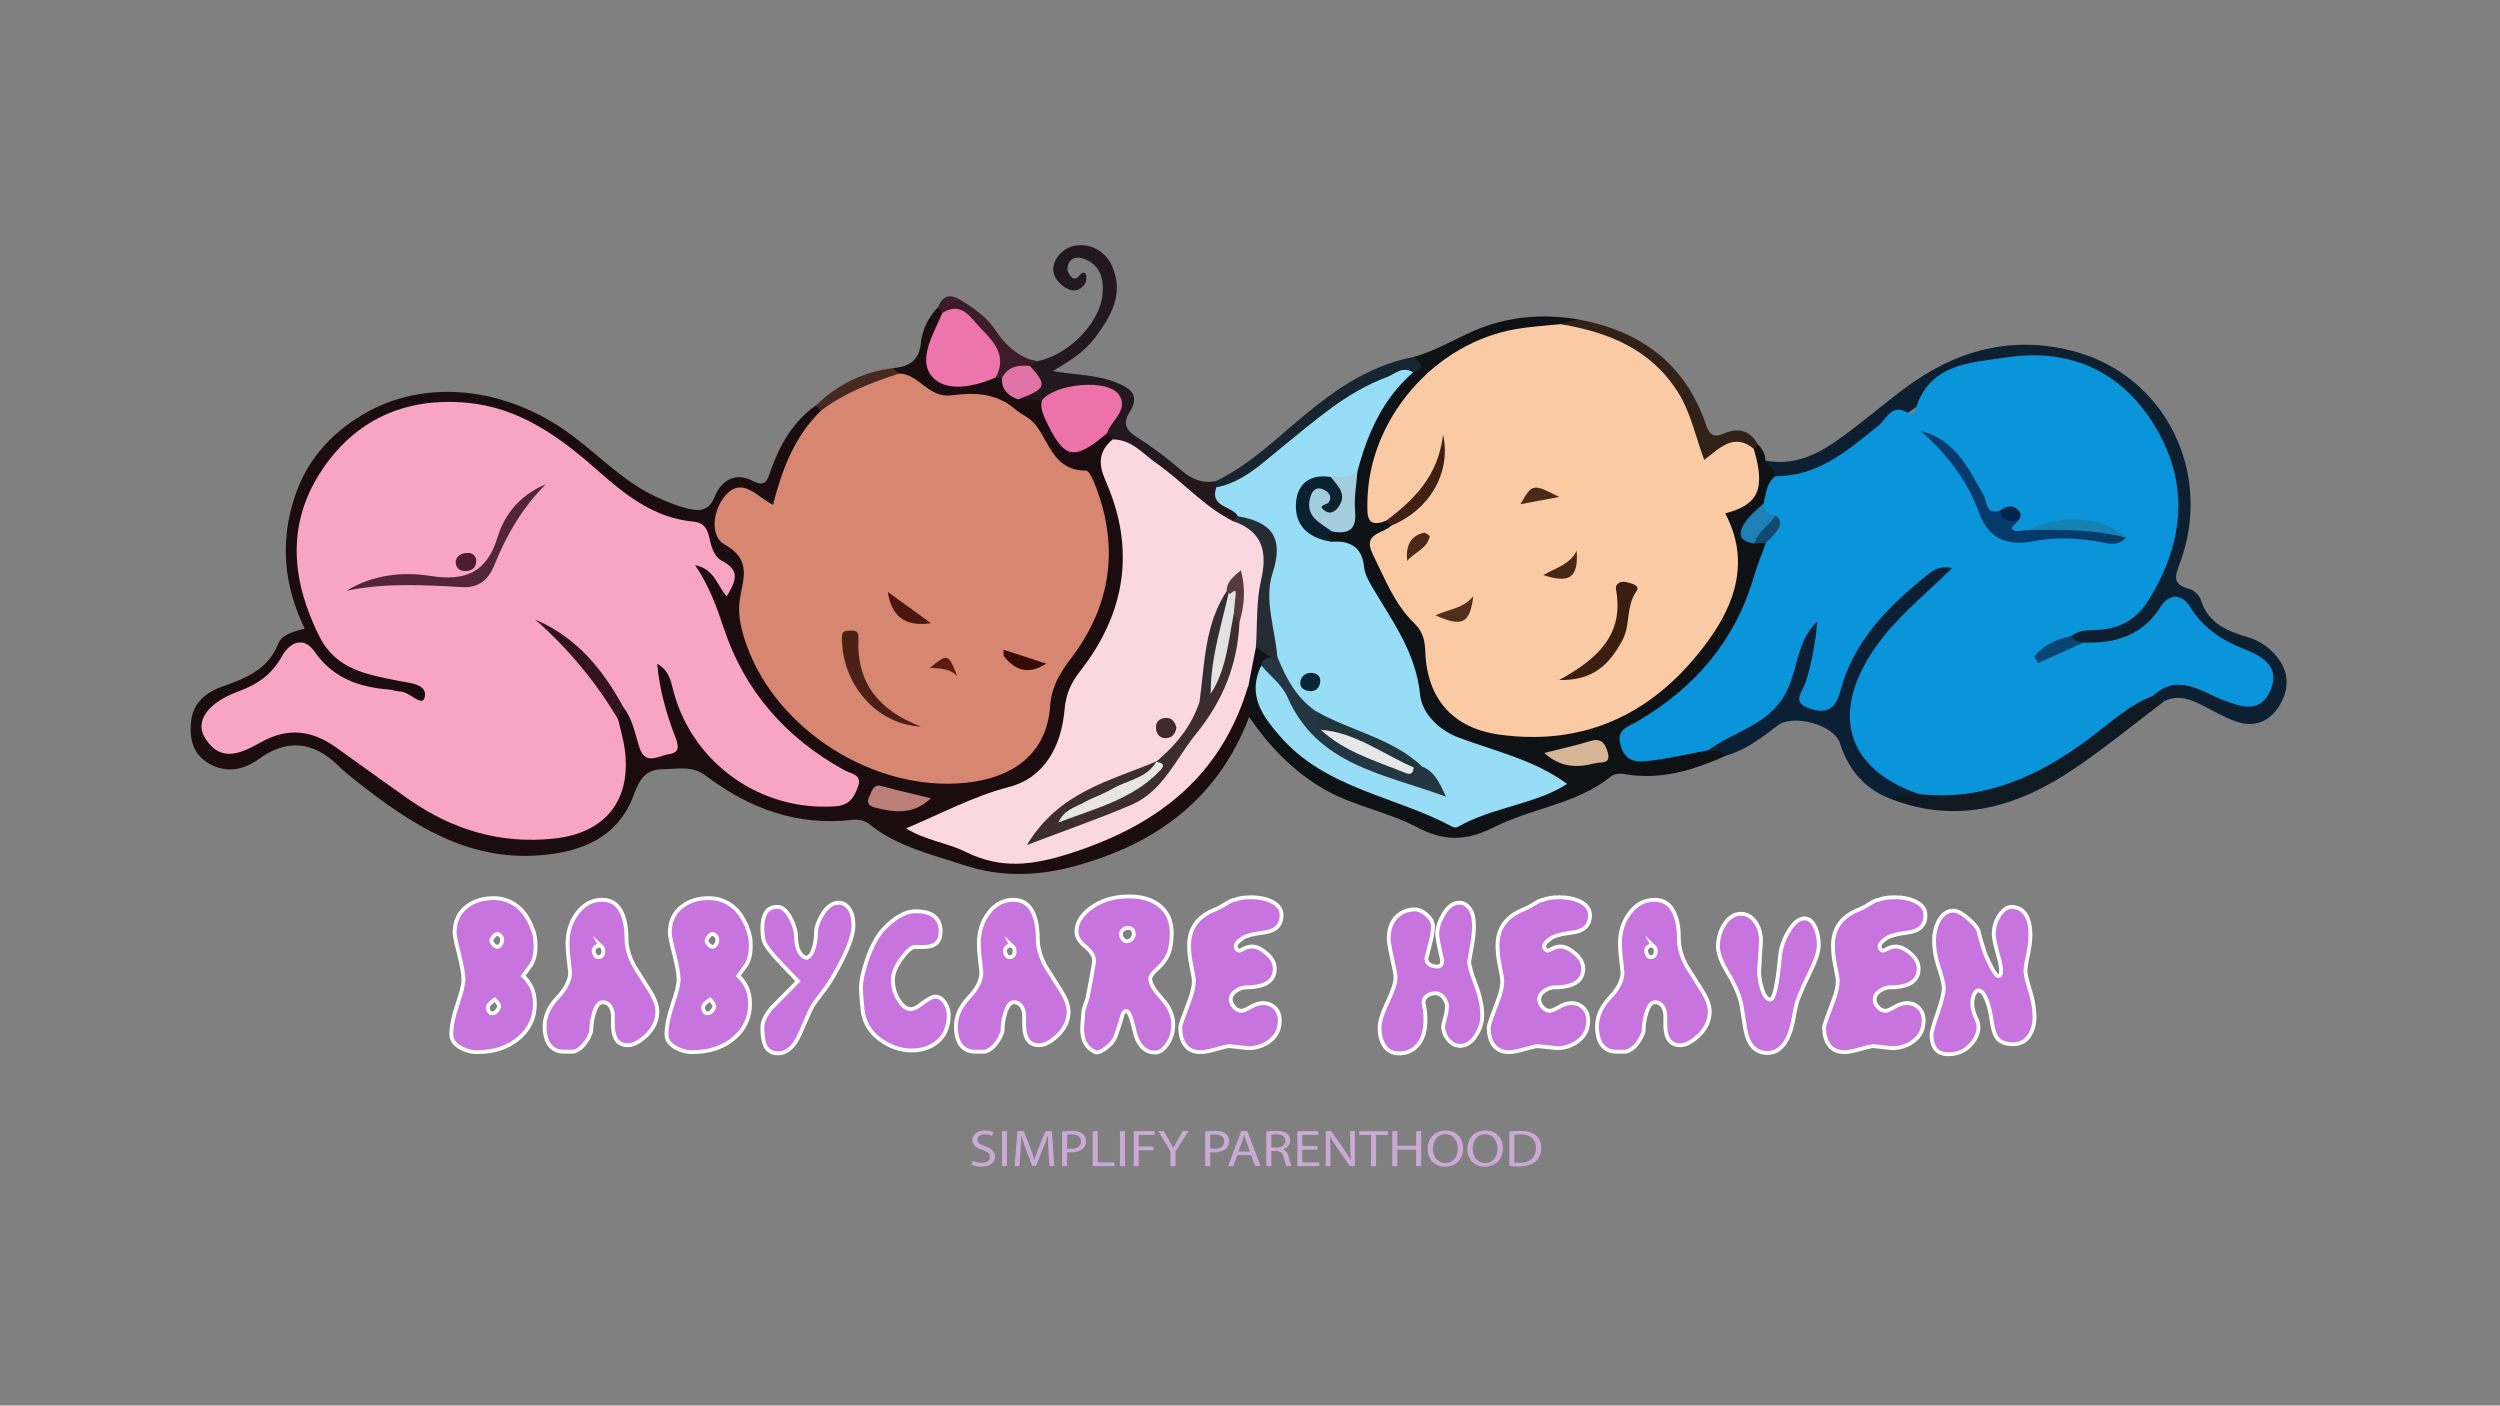 <svg xml:space="preserve" style="enable-background:new 0 0 1366 768;" viewBox="0 0 1366 768" y="0px" x="0px" xmlns:xlink="http://www.w3.org/1999/xlink" xmlns="http://www.w3.org/2000/svg" id="Layer_1" version="1.1">
<rect x="0" y="0" width="1366" height="768" fill="#808080" stroke="none"/>
<style type="text/css">
	.st0{fill:#1B0C0F;}
	.st1{fill:#0E1214;}
	.st2{fill:#0D2031;}
	.st3{fill:#0B1F35;}
	.st4{fill:#22181E;}
	.st5{fill:#101A22;}
	.st6{fill:#302218;}
	.st7{fill:#16252F;}
	.st8{fill:#3D1C2A;}
	.st9{fill:#482921;}
	.st10{fill:#F8A5C3;}
	.st11{fill:#D68671;}
	.st12{fill:#FAD7E1;}
	.st13{fill:#EE74AC;}
	.st14{fill:#EC72A9;}
	.st15{fill:#33131E;}
	.st16{fill:#BA7F76;}
	.st17{fill:#E074A7;}
	.st18{fill:#0A94DA;}
	.st19{fill:#FACAA4;}
	.st20{fill:#98DDF6;}
	.st21{fill:#233642;}
	.st22{fill:#262C33;}
	.st23{fill:#A3CCDD;}
	.st24{fill:#0A212F;}
	.st25{fill:#D7B697;}
	.st26{fill:#3E2112;}
	.st27{fill:#1D81B7;}
	.st28{fill:#11496F;}
	.st29{fill:#094573;}
	.st30{fill:#522636;}
	.st31{fill:#4E1C2C;}
	.st32{fill:#4B2016;}
	.st33{fill:#4B160E;}
	.st34{fill:#360C06;}
	.st35{fill:#591C0F;}
	.st36{fill:#3B2D30;}
	.st37{fill:#342E32;}
	.st38{fill:#563A42;}
	.st39{fill:#40292E;}
	.st40{fill:#053A6B;}
	.st41{fill:#1881B3;}
	.st42{fill:#00254A;}
	.st43{fill:#3A1F11;}
	.st44{fill:#4F2F1C;}
	.st45{fill:#472816;}
	.st46{fill:#4B2817;}
	.st47{fill:#4B2918;}
	.st48{fill:#21363A;}
	.st49{fill:#072737;}
	.st50{fill:#E7E7E9;}
	.st51{fill:#E8E5E4;}
	.st52{fill:#E4E1E3;}
	.st53{fill:#CAA9D5;}
	.st54{fill:#C774DE;stroke:#FFFFFF;stroke-width:2.099;stroke-miterlimit:10;}
</style>
<g>
	<path d="M488.03,201.16c8.5-0.82,14.17-3.88,15.15-13.84c0.7-7.12,4.05-13.95,9.29-19.39
		c2.82-0.14,3.65,1.74,4.08,4.01c-0.13,6.95-2.95,13.3-4.62,19.9c-2.48,9.81,1.65,13.63,11.01,13.98c6.88,0.25,13.65-0.6,20.43-1.34
		c1.37,0.03,2.68,0.34,3.94,0.86c3.91,3.1,5.82,8.74,11.78,9.25c3.34,0.57,6.73,0.93,9.67,2.83c0.75,0.64,1.45,1.33,1.9,2.19
		c12,23.38,11.99,23.38,34.89,15.69c2.25,0.86,3.43,2.51,3.67,4.88c-4.67,9.11-3.26,17.49,0.62,26.94
		c14.05,34.27,8.25,66.68-12.78,96.28c-6.55,9.22-11.1,18.18-12.71,29.55c-2.98,21.05-15.33,36.38-35.69,41.98
		c-15.06,4.15-29.17,9.23-42.83,18.77c15.7,6.04,31.92,10.11,47.12,16.85c2.28,1.01,5.08,1.04,7.37,0.1
		c32-13.14,67.38-19.47,91.55-48.12c9.92-11.76,16.37-24.83,22.24-38.63c1.73-4.06,1.67-11.82,10.13-8.19
		c2.59,5.72,2.96,11.19-1.72,16.12c-17.03,44.58-50.65,69.41-95.6,81.51c-19.94,5.37-40.08,6.02-60.13-0.61
		c-17.86-5.91-36.43-10.08-51.62-22.29c-2.53-2.04-5.6-2.91-9.59-2.45c-29.72,3.43-56.14-6.18-79.32-23.73
		c-8.28-6.27-15.38-4.02-23.62-3.98c-10.56,0.05-13.22,5.92-16.57,14.66c-8.74,22.8-28.19,30.59-50.99,32.39
		c-39.97,3.17-70.49-17.08-99.89-40.12c-3.53-2.76-7.02-5.61-10.23-8.73c-13.75-13.37-27.9-15.13-43.99-3.46
		c-8.45,6.13-18.67,7.6-28.09,1.34c-7.92-5.26-9.46-13.58-8.44-22.5c1.19-10.37,8.85-15.86,17.2-18.8
		c12.96-4.55,24.74-9.3,30.41-23.33c2.16-5.34,8.36-6.6,14.44-8.28c-11.32-23.33-13.62-47.18-5.52-71.8
		c6.55-19.92,19.48-34.54,37.18-45.08c33.85-20.15,78.57-15.54,114.66,11.51c15.1,11.32,28.26,25.33,45.71,33.37
		c5.39,2.49,10.95,4.88,16.69,6.29c6.27,1.54,11.93,2.13,15.38-6.52c3.37-8.46,11.13-13.55,20.59-8.52c6.85,3.65,8.05-0.17,9.7-4.92
		c4.97-14.32,12.13-27.15,24.81-36.2c3.29-1.25,3.87,0.85,4.13,3.34c-7.14,15.25-18.58,28.3-22.64,45.24
		c-1.34,5.59-6.42,7.04-12.13,4.82c-5.99-2.33-12.78-6.04-16.86,2.31c-3.87,7.93-2.89,16.1,4.53,21.51
		c7.05,5.14,8.87,10.67,6.98,19.17c-6.19,27.86,6.35,50.44,24.48,68.94c27.9,28.46,61.74,43.54,102.87,34.76
		c19.38-4.14,30.59-16.59,33.01-35.86c1.44-11.45,5.81-20.87,12.7-29.72c18.53-23.79,21.87-50.69,15.55-79.35
		c-1.77-8.03-5.02-14.93-14.08-17.69c-6.47-1.98-10.53-7.54-13.85-13.14c-10.91-18.41-26.84-27.63-48.25-26.33
		c-12.68,0.77-21.55-6.56-31.06-12.87C489.18,205.35,487.53,203.84,488.03,201.16z" class="st0"></path>
	<path d="M682.54,391.84c-0.09-5.96-0.18-11.92-0.28-17.88c-5.14-7.16-1.83-13.54,1.83-19.89
		c5.21-3.29,8.52-0.76,11.19,3.69c0.12,3.07-2.18,5.3-2.84,8.1c-4.92,11.64-1.13,21.08,6.71,30.12c13.78,15.89,30.96,26.61,50.31,34
		c12.58,4.8,25.48,8.74,37.78,14.28c4.71,2.12,9.54,3.51,14.4,1.02c14.78-7.54,31.56-9.39,46.43-16.69
		c-13.41-8.4-27.54-14.81-43.26-18.68c-18.92-4.65-31.53-17.7-34.73-37.17c-2.26-13.75-6.95-25.68-15.48-36.57
		c-5.22-6.67-9.15-14.45-11.56-22.55c-2.56-8.61-8.03-13.37-16.14-15.92c-3.02-3.03-4.49-6.09-0.16-9.23
		c6.19-2.45,9.23-6.88,8.95-13.68c-0.25-5.96,1.64-11.67,2.57-17.49c4.83-21.34,13.1-40.78,30.47-55.19
		c2.21-1.85,9.83-0.82,3.72-7.08c11.56-3.16,21.78-9.39,32.63-14.16c18.16-7.97,37.38-9.62,56.98-6.41
		c-0.41,5.41-4.9,4.98-8.43,5.93c-26.36,1.93-51.12,7.91-71.27,26.73c-17.5,16.34-28.4,35.8-29.95,59.96
		c-0.37,5.85-1.42,12.31,5.84,15.44c1.96,1.25,3.22,2.88,2.94,5.35c-8.12,8-7.54,16.42-1.68,25.48c2.69,4.15,4.31,9.08,7.5,12.86
		c9.51,11.25,14.61,23.79,17.35,38.57c4.14,22.38,16.56,31.1,40,32.78c49.44,3.55,91.67-19.66,112.98-61.84
		c7.23-14.3,10.46-28.87,5.62-44.64c-1.43-4.66-3.99-10.96,1.5-13.58c14.07-6.72,13.22-18.31,11.83-30.53
		c0.47-2.33,1.31-4.29,4.21-4.15c2.43,2.45,4.17,5.22,4.09,8.83c3.22,2.16,8.49,2.57,7.3,8.51c-1.51,5.3-3.87,10.27-5.85,15.4
		c-0.85,6.51-15.58,9.15-5.15,18.74c2.04,0.53,3.82,1.39,4.73,3.44c-5.73,40.91-27.8,71.34-60.84,94.71
		c-2.84,2.01-5.97,3.57-8.86,5.51c-3.38,2.28-6.89,4.83-5.01,9.57c1.77,4.45,6.02,4.91,10.1,4.42c11.3-1.36,22.05-6.35,33.76-5.19
		c3.69,0.81,8.01,0.76,8.44,6.07c-17.76,7.97-35.9,13.68-55.8,10.08c-2.24-0.41-5.41-0.08-7.05,1.25
		c-18.77,15.24-43.19,17.3-63.76,27.69c-15.62,7.89-27.55,7.98-42.89-0.11c-16.05-8.46-34.79-11.39-50.79-20.83
		C706.27,421.1,693.39,407.57,682.54,391.84z" class="st1"></path>
	<path d="M970.05,260.21c0.62-4.42-4.51-5.16-5.47-8.56c14.28,2.85,26.73-2.39,37.89-10.08
		c13.09-9.02,25.13-19.56,37.87-29.12c28.24-21.19,59.46-29.85,94.16-20.13c48.49,13.59,74.45,65.58,57.04,114.17
		c-2.59,7.22-5.77,12.6,4.78,15.27c2.48,0.63,5.4,3.56,6.21,6.06c4.09,12.61,14.03,17,25.54,20.28c6.16,1.76,11.74,5.48,15.95,10.64
		c6.81,8.35,6.92,17.61,1.71,26.39c-5.41,9.13-13.98,12.76-24.35,8.97c-6.02-2.2-11.68-5.44-17.41-8.4
		c-6.77-3.5-13.55-6.28-21.18-2.71c-2.44-1.07-6.27,0.08-6.68-4.21c6.45-10.03,15.79-8.8,25.05-5.8c6.57,2.13,12.7,5.61,19.45,7.37
		c6,1.57,12.39,2.58,15.7-4.14c3.74-7.59-1.93-11.91-7.28-15.79c-3.63-2.63-7.82-4.29-11.93-6.02c-7.46-3.13-14.1-7.43-18.63-14.27
		c-5.65-8.54-11.4-10.37-18.61-1.58c-11.1,13.53-25.59,18.01-42.63,15.07c-3.03-0.86-5.76-2.05-6.14-5.74
		c2.15-5.61,7.15-6.73,12.15-6.97c17.84-0.87,27.22-11.59,34.14-26.82c20.3-44.62,1.63-95.6-42.68-111.35
		c-26.19-9.31-53.99-7.68-75.1,10.25c-14.19,12.05-31.02,19.95-44.25,32.96c-7.9,7.77-18.24,12.05-28.69,15.51
		C981.13,263.28,975.18,265.82,970.05,260.21z" class="st2"></path>
	<path d="M943.21,412.84c-2.59-3.17-6.39-2.32-9.74-2.93c0.91-6.67,6.73-8.43,11.49-10.54
		c19.33-8.56,30.37-23.28,35.04-43.69c1.64-7.16,2.16-19.77,11.91-17.17c9.83,2.62,3.34,13.49,1.82,20.8
		c-1.12,5.36-2.4,10.7-3.84,16c-0.82,3.01-1.12,6.26,2.6,7.43c3.29,1.03,5.68-0.98,7.4-3.69c1.89-3,2.48-6.51,3.75-9.75
		c9.43-24.02,27.01-41.55,46.23-57.73c2.28-1.92,5.1-3.14,8.03-3.89c2.94-0.76,6.06-1.41,8.21,1.47c2.19,2.93,0.68,5.73-1.21,8.13
		c-4.68,5.92-11.21,9.9-16.43,15.21c-16.14,16.43-32.08,32.99-32.6,58.26c-0.36,17.34,6.12,29.89,23.23,35.94
		c3.87,1.37,9.38,1.51,9.32,7.85c-4.54,5.04-10.41-0.19-15.32,2c-14.4-5.55-23.16-16.05-27.84-30.63
		c-3.17-9.85-25.57-16.01-34.06-9.44C962.54,403.18,953.92,409.75,943.21,412.84z" class="st3"></path>
	<path d="M569.31,218.78c-4.35-0.18-8.71-0.36-13.06-0.54c2.52-6.01,10.13-10.52,5.49-18.65
		c0.78-2.2,1.85-3.78,4.45-2.12c17.06-3,34.86-20.79,36.24-36.67c0.73-8.43-1.1-16.04-10.18-19.42c-2.88-1.07-6.18-0.96-8.02,1.94
		c-0.91,1.43-1.28,4.07-0.56,5.47c1.29,2.49,3.41,5.52,6.49,1.36c1.18-1.6,2.93-1.43,3.28,0.06c0.39,1.66,0.1,4.13-0.94,5.38
		c-4.33,5.22-9.25,2.99-13.02-0.45c-5.2-4.73-5.18-10.66-0.67-15.97c7.59-8.94,23.15-6.02,28.56,5.63
		c7.16,15.41-0.28,28.03-9.13,39.85c-5.38,7.19-12.94,12.13-22.92,18.11c12.93,2.17,24.02,2.05,34.39,6.16
		c8.59,3.4,13.11,7.24,7.54,16.22c-4.12,6.65-1.73,10.18,4.33,14.01c8.37,5.28,16.32,11.37,23.84,17.82
		c5.66,4.85,11.49,7.31,18.83,5.92c1.06,0.86,1.76,1.95,2.12,3.26c0.78,7.35,9.69,9.08,11.09,16.01c-0.39,2.4-1.93,3.6-4.2,4.05
		c-5.38,0.08-9.5-2.82-13.38-5.97c-17-13.81-34.33-27.2-52.01-40.14c-0.99-1.13-1.98-2.26-2.96-3.4
		c-4.03-6.34,8.75-13.94-0.13-18.62c-9.11-4.8-19.75-7.61-29.92-0.95C573.18,218.24,571.44,219.16,569.31,218.78z" class="st4"></path>
	<path d="M1033.08,436.55c4.69-3.99,10.5-1.28,15.64-2.61c2.62-2.76,6.12-3.38,9.57-3.25
		c35.13,1.34,62.33-16.31,88.94-36.14c8.62-6.42,15.86-16.93,29.15-14.34c2.13,0.93,4.26,1.86,6.39,2.79
		c-16.22,12.25-31.97,25.17-48.75,36.59C1103.18,440.57,1070.08,450.83,1033.08,436.55z" class="st5"></path>
	<path d="M960.49,242.83c-0.75,0.8-1.49,1.6-2.24,2.4c-6.83,2.47-14.55,0.69-21.11,5.5c-5.28,3.87-9.31,0.23-11.59-4.98
		c-1.8-4.1-2.56-8.57-4.14-12.76c-10.08-26.71-28.56-43.65-56.95-49.26c-4.54-0.9-10.47,0.14-11.87-6.62
		c3.16-0.88,6.31-1.76,9.47-2.64c33.78,6.17,58.42,23.73,69.88,57.05c2.24,6.52,4.28,7.93,11.01,5.01
		C949.69,233.6,956.58,235.33,960.49,242.83z" class="st6"></path>
	<path d="M664.6,266.29c-0.11-1.13-0.23-2.27-0.34-3.4c16.77-7.93,30.11-20.5,44.04-32.32
		c18.99-16.11,38.86-30.75,64.15-35.54c2.77,2.95,7.68,5.99-0.35,8.49c-26.57,8.44-47.88,25.34-68.67,42.99
		c-7.21,6.12-14.41,12.3-22.59,17.01C676.02,266.29,670.95,271.06,664.6,266.29z" class="st7"></path>
	<path d="M566.19,197.46c-1.13,0.83-2.27,1.66-3.4,2.5c-3.75,5.33-9.57,6.01-15.34,6.79c-1.14-0.15-2.29-0.31-3.43-0.46
		c-2.21-17.93-11.48-30.04-29.07-35.3c-0.82-1.01-1.65-2.03-2.47-3.04c2.67-6.49,6.34-7.72,12.7-3.83
		c7.34,4.49,14.32,9.48,18.92,16.54C549.61,189.11,556.49,194.91,566.19,197.46z" class="st8"></path>
	<path d="M448.78,224.22c-1.03-0.88-2.05-1.75-3.08-2.63c11.86-11.46,25.87-18.47,42.33-20.42
		c1.1,0.97,2.2,1.95,3.3,2.92C478.77,214.23,464.23,220.19,448.78,224.22z" class="st9"></path>
	<path d="M337.75,393.12c1.21,5.31,2.82,10.56,3.57,15.94c3.93,28.13-10.5,46.18-38.74,49.16
		c-29.11,3.07-55.23-4.78-78.97-21.3c-13.49-9.38-26.71-19.15-40.13-28.64c-12.86-9.1-25.92-10.98-40.47-2.93
		c-10.35,5.73-22.42,12.3-31.16-2.44c-5.37-9.06,1.81-19.08,18.69-25.23c10.38-3.78,18.05-9.3,23.51-19.1
		c4.17-7.49,11.79-11.24,17.84-2.53c10.16,14.64,24.41,19.44,40.9,20.75c1.97,0.16,3.92,1.05,5.87,1.05
		c5.07,0.02,11.94,8.72,13.36,3.29c1.98-7.55-8.75-8-14.18-9.11c-17.24-3.51-34.17-6.01-43.33-24.28
		c-15.07-30.07-18.1-60.5,0.44-89.44c18.39-28.7,46.17-41.46,80.49-38.21c28.31,2.69,50.2,18.46,70.55,36.47
		c15.52,13.74,31.26,26.45,52.89,28.43c5.46,0.5,7.54,3.6,8.63,8.53c1.08,4.87,2.54,10.64,6.91,12.87
		c10.81,5.52,7.13,11.93,2.66,19.44c-5.31-5.83-6.52-14.87-17.29-17.05c7.64,11.32,11.8,22.7,15.62,34.24
		c11.51,34.78,34.09,60.16,65.89,77.79c3.51,1.95,9.91,2.25,7.57,8.82c-1.98,5.56-4.36,10.33-12.2,10.91
		c-40.45,2.98-77.76-22.94-88.5-62.18c-1.53-5.59-2.16-11.77-9.08-15.72c1.27,14.27,4.95,27.03,9.67,39.46
		c1.81,4.77,3.32,9.06-3.29,9.98c-5.51,0.77-12.79,6.41-16.05-3.54c-2.46-7.53-3.68-15.54-8.76-22.03
		c-14.77-13.72-24.22-32.41-39.13-42.11C314.63,357.51,332.24,370.76,337.75,393.12z" class="st10"></path>
	<path d="M448.78,224.22c12.81-9.6,27.5-15.25,42.54-20.13c10.95,0.22,15.85,13.52,28.48,11.92
		c11.89-1.5,24.13-1.7,34.92,7.6c3.59,3.1,8.49,4.72,11.83,9.41c6.99,9.84,10.12,24.3,26.82,24.08c1.89-0.03,4.38,6.15,5.73,9.77
		c12.5,33.55,7.52,64.77-14.01,93.01c-6.17,8.09-10.56,15.42-11.34,26.28c-1.76,24.6-19,38.94-46.62,41.62
		c-49.44,4.78-102.56-28.68-119.17-75.24c-2.68-7.52-4.76-15.38-3.92-23.44c1.2-11.55,7.92-22.65-8.29-31.69
		c-8.03-4.48-6.28-19.23,0.98-27.1c8.97-9.73,16.72,0.88,25.61,5.54C427.43,256.12,434.3,238.1,448.78,224.22z" class="st11"></path>
	<path d="M607.88,240.1c10.47-0.06,16.69,7.92,24.19,13.17c14.17,9.91,25.68,23.36,41.33,31.36
		c19.29,3.81,20.86,5.79,19.39,25.58c-1.09,14.64,2.63,30.02-6.57,43.44c-1.32,6.77-2.64,13.54-3.96,20.31
		c-14.49,49.37-48.5,76.41-96.68,92.05c-21.27,6.9-38.46,9.14-58.24-0.67c-9.92-4.92-21.65-6.11-32.25-12.71
		c19.65-8.31,36.81-17.59,56.34-22.66c19.41-5.04,28.57-22.52,30.23-42.21c0.72-8.5,3.59-14.76,8.68-21.27
		c24.76-31.7,30.15-66.6,13.83-103.58C599.93,253.27,600.32,246.7,607.88,240.1z" class="st12"></path>
	<path d="M514.94,170.98c10.55-6.69,15.58,2.96,20.77,8.22c7.02,7.11,14.89,15.24,8.3,27.08
		c-11.96,5.18-27.38,8.33-34.93-0.75C501.4,196.29,510.11,182.27,514.94,170.98z" class="st13"></path>
	<path d="M569.31,218.78c7.1-9.31,36.29-12,42.15-2.99c5.4,8.29-4.33,13.87-6.55,20.92
		c-18.46,15.59-23.56,14.34-33.98-8.1C569.44,225.39,568.44,222.29,569.31,218.78z" class="st14"></path>
	<path d="M337.75,393.12c-12.24-20.64-27.32-38.78-45.36-54.61c22.28,9.43,36.91,26.97,48.26,48.01
		C339.69,388.72,338.72,390.92,337.75,393.12z" class="st15"></path>
	<path d="M508.64,436.16c-9.24,8.85-19.15,7.89-29.28,5.41c-3.37-0.83-6.75-1.68-4.17-6.81
		c1.6-3.18,1.97-6.53,6.96-5.15C490.47,431.92,498.92,433.79,508.64,436.16z" class="st16"></path>
	<path d="M547.45,206.74c3.14-6.71,9.01-7.27,15.34-6.79c9.61,10.79,9.04,12.39-6.54,18.28
		C550.89,216.26,547.21,213,547.45,206.74z" class="st17"></path>
	<path d="M1176.39,380.2c-13.61,5.29-24.04,15.36-35.49,23.84c-27.42,20.33-57,33.66-92.18,29.89
		c-40.06-13.64-48.97-44.32-24.13-80.05c11.41-16.42,26.92-28.6,42.02-43.47c-6.83-1.69-10.76,1.49-14.14,4.22
		c-21,16.98-39.79,35.76-46.94,63.06c-2.28,8.69-6.54,12.68-16.14,9.63c-10.98-3.48-4.68-8.64-2.79-14.56
		c3.38-10.66,5.36-21.76,6.39-33.18c-12.59,11.67-10.2,29.8-19.66,43.08c-10.26,14.41-26.98,17.66-39.87,27.24
		c-10.25,1.94-20.45,4.37-30.79,5.62c-6.61,0.8-13.81,2.09-16.97-7.56c-3.13-9.55,3.74-10.74,9.14-13.91
		c31.29-18.33,53.37-44.05,63.58-79.34c1.79-6.18,4.32-12.14,6.51-18.2c-2.34-4.66,7.86-8.08,1.25-13.16
		c-3.65-2.01-4.34-4.85-2.47-8.42c1.21-5.3,1.49-11,6.33-14.74c23.25,0.14,39.47-13.98,56.1-27.45c4.76-3.86,7.68-12.94,16.77-6.9
		c0.64,0.42,3.42-0.75,3.65-1.61c7.18-25.87,30.56-26.05,49.91-28.97c35.85-5.4,64.82,8.65,82.67,40.51
		c17.38,31.01,13.31,62.01-4.95,91.84c-6.6,10.79-15.86,16.04-28.18,16.58c-4.95,0.22-9.99,0-14.23,3.27
		c-2.35,3.78-6.37,5.25-10.03,7.28c5.26-2.69,11.15-2.33,16.68-3.64c17.35,0.54,32.24-3.69,42.18-19.63
		c4.41-7.08,11.44-7.22,15.78-0.22c7.47,12.06,18.01,18.92,30.94,23.85c9.64,3.67,18.76,10.08,13.11,22.46
		c-5.64,12.35-15.71,8.83-25.58,5.01C1202.4,377.78,1190.03,367.57,1176.39,380.2z" class="st18"></path>
	<path d="M852.59,177.11c26.11,4.37,49.3,13.47,64.31,37.3c6.97,11.06,9.35,23.71,14.29,36.87
		c8.44-6.41,16.24-15.04,27.06-6.05c6.49,21.8,2.68,30.64-15.6,35.26c13.57,25.53,5.67,49.12-9.48,69.87
		c-27.79,38.07-65.21,57.56-113.52,51.1c-25.5-3.41-39.84-19.26-40.85-45.09c-0.25-6.31-1.19-11.13-6.03-15.81
		c-10.91-10.54-16.24-24.72-22.83-38.04c-5.58-11.27,5.92-10.88,10.28-15.37c12.66-11.62,26.67-22.29,28.26-39.39
		c0.87-3.86-2.65-1.86-0.67-2.12c-1.96,19.41-12.59,32.04-30.51,38.94c-10.83,4.22-10.21-3.09-10.15-10
		c0.42-45.38,36.51-87.4,81.76-94.87C836.73,178.42,844.69,177.95,852.59,177.11z" class="st19"></path>
	<path d="M664.6,266.29c14.37-2.77,24.45-12.73,35.2-21.39c18.2-14.67,35.57-30.53,57.97-38.85
		c4.54-1.68,8.74-6.39,14.33-2.53c-16.64,14.43-24.98,33.51-30.43,54.22c-2.35,6.14-7.76,6.18-13,6.58c-6.67,0-13.2,0.32-15.88,8.11
		c-2.33,6.76,1.77,11.51,5.63,15.95c2.54,2.93,5.02,6.27,9.02,7.62c9.96-0.66,16.74,2.51,17.87,13.7c0.33,3.34,1.95,6.74,3.68,9.71
		c11.03,19.01,24.55,36.45,26.91,59.89c1.09,10.83,10.58,19.77,21.16,23.72c20.14,7.52,41.35,12.18,59.22,25.31
		c-17.32,11.21-40.59,12.54-59.8,23.52c-0.72,0.41-2.1,0.31-2.87-0.1c-31.22-16.83-69.17-20.59-94.26-49.51
		c-10.06-11.6-17.85-22.8-10.19-38.61c5.31-2.57,7,2.3,8.57,5.05c24.8,43.3,37.63,43.41,84.15,59.96c-1.9-3.55-5.19-5.33-7.94-7.66
		c-16.36-14.73-38.59-18.35-56.63-29.92c-9.84-9.43-19.85-18.77-21.43-33.49c-7.2-16.21-5.79-33.66-3.35-49.96
		c1.76-11.73,0.62-17.55-10.62-20.69c-2.41-0.67-4.07-2.77-5.51-4.85C673.25,276.25,660.81,277.33,664.6,266.29z" class="st20"></path>
	<path d="M697.91,358.79c4.68,11.53,10.31,22.38,20.95,29.7c1.43,3.12,4.11,5.26,6.17,7.89
		c14.15,11.41,29.98,19.08,48.08,21.71c1.33,0.38,2.68,0.66,4.05,0.83c6.59,2.64,9.24,8.49,12.97,16.4
		c-33.96-12.56-70.3-17.01-86.75-54.61c-2.85-6.51-9.38-11.41-14.21-17.05c0.18-3.33,2.6-4.02,5.24-4.44
		C695.63,359.53,696.8,359.39,697.91,358.79z" class="st21"></path>
	<path d="M697.91,358.79c-0.94,1.97-2,2.94-3.49,0.43c-2.73-1.86-5.46-3.71-8.19-5.57c0.82-12.28,0.1-24.91,2.83-36.74
		c3.69-15.97,0.49-26.79-15.65-32.28c1-0.85,2-1.69,3.01-2.54c18.24,3.17,25.34,11.38,18.89,31.2
		C690.58,327.79,696.72,343.57,697.91,358.79z" class="st22"></path>
	<path d="M727.19,260.67c5.01-0.1,10.11,0.3,14.48-2.93c-0.49,7.22-1.89,14.51-1.24,21.63
		c0.95,10.47-3.95,12.53-12.67,11.05c-5.48-1.02-10.67-2.66-13.23-8.22c-2.77-6.01-2.89-12.12,3.37-15.74
		c6.77-3.92,9.56,1.5,11.95,6.65C731.18,268.48,724.82,265.51,727.19,260.67z" class="st23"></path>
	<path d="M727.19,260.67c3.9,4.98,9.28,9.69,3.83,16.74c-1.57,2.03-3.99,3.52-6.45,2.05c-5.79-3.47,0.61-3.44,1.56-5.1
		c2.03-3.56-0.54-5.81-3.14-6.94c-4.45-1.93-6.41,1.58-7.24,4.97c-2.49,10.17,5.9,13.4,12.02,18.02c-3.45,1.67-0.93,3.68-0.31,5.59
		c-12.44-1.91-20.41-8.85-19.29-21.7C709.05,263.95,716.25,258.83,727.19,260.67z" class="st24"></path>
	<path d="M843.79,411.42c9.58-2.44,17.36-4.09,24.92-6.45c5.85-1.83,8.13,0.69,9.68,5.77c2.21,7.23-3.77,5.46-6.9,6.29
		C862.05,419.52,852.9,419.64,843.79,411.42z" class="st25"></path>
	<path d="M757.29,284.58c15.42-11.49,28.54-24.61,31.21-47.02c4.6,20.99-7.77,41.36-28.28,49.59
		C759.24,286.29,758.27,285.44,757.29,284.58z" class="st26"></path>
	<path d="M963.72,274.95c0.57,3.76,2.1,6.61,6.45,6.77c0.57,8.46-7.14,10.64-11.6,15.28
		c-10.08-1.48-8.44-7.09-4.14-12.88C957,280.67,960.59,277.98,963.72,274.95z" class="st27"></path>
	<path d="M958.58,297c1.76-6.69,8.24-9.81,11.6-15.28c4.38,3.59,3.3,6.64-5.23,14.81
		C962.82,296.68,960.7,296.84,958.58,297z" class="st28"></path>
	<path d="M1138.44,351.12c-8.26,3.72-16.52,7.44-24.78,11.17c-0.74-1.19-1.47-2.37-2.21-3.56
		c5.08-6.08,12.01-9.62,20.33-11.25C1133.09,350.38,1135.96,350.4,1138.44,351.12z" class="st29"></path>
	<path d="M298.3,264.53c-12.88,12.73-21.68,28.05-28.41,44.71c-3.12,7.71-8.61,12.05-17.17,11.57
		c-21.18-1.19-42.35-2.42-63.42,1.98c14.35-8.7,30.34-10.58,45.93-8.1c19.22,3.04,30.78-1.88,36.75-21.47
		C275.85,280.46,284.84,270.13,298.3,264.53z" class="st30"></path>
	<path d="M260.18,305.84c0.24,3.92-1.79,5.77-5.08,6.13c-3.34,0.36-5.97-1.21-6.1-4.7c-0.1-2.62,2.01-4.43,4.6-4.94
		C256.75,301.71,259.47,302.32,260.18,305.84z" class="st31"></path>
	<path d="M503.23,396.98c-24.11-1-42.81-22.74-43.23-47.82c-0.06-3.46,0.58-4.41,3.36-4.52
		c2.83-0.11,5.94-0.82,5.69,4.15C467.83,373.66,480.91,388.56,503.23,396.98z" class="st32"></path>
	<path d="M485.12,323.44c7.34,5.33,14.69,10.65,23.56,17.09C494.13,342.62,487.11,336.48,485.12,323.44z" class="st33"></path>
	<path d="M571.64,362.58c-10.06,6.65-17.06,3.22-22.85-3.63c-0.71-0.84-0.35-2.59-0.48-3.92
		C556.08,357.55,563.86,360.07,571.64,362.58z" class="st34"></path>
	<path d="M523.08,369.59c-3.88-4.33-9.24-4.39-15.04-4.66C517.99,356.97,518.1,357,523.08,369.59z" class="st35"></path>
	<path d="M677.25,339.71c-0.93,23.13-8.97,43.12-23.73,61.28c-11.15,13.71-18.03,31.39-35.52,38.86
		c-17.57,7.51-35.68,13.76-56.88,21.84c17.7-29.38,45.89-35.04,70.9-45.74c1.3,6.04-3.69,7.38-7.3,9.68
		c-11.41,7.27-23.83,12.46-36.35,17.41c12.63-4.64,24.99-9.85,36.34-17.17c3.53-2.28,8.64-3.54,7.01-9.62
		c10.66-8.98,19.33-19.39,23.73-32.88c3.13-2.18,3.29-5.97,4.86-9.01c6.76-12.45,4.61-28.07,14.08-39.54
		C677.11,335.39,678.36,336.86,677.25,339.71z" class="st36"></path>
	<path d="M661.53,379.1c-0.64,3.42-3.07,4.26-6.1,4.26c2.84-20.62,2.71-41.97,14.82-60.31
		c0.58,0.62,1.17,1.24,1.76,1.86C671.56,343.56,665.32,361.09,661.53,379.1z" class="st37"></path>
	<path d="M677.25,339.71c-1.04-1.4-2.08-2.81-3.12-4.21c-4.99-2.83,0.6-8.25-2.8-11.47c-0.59-0.06-0.95-0.39-1.08-0.97
		c-0.06-4.98,3.33-7.75,7.79-11.48C680.65,321.57,680.04,330.63,677.25,339.71z" class="st38"></path>
	<path d="M642.78,397.36c-0.32,3.3-2.13,5.66-5.35,5.94c-3.3,0.28-5.47-1.86-5.78-5.19c-0.33-3.5,1.61-5.49,5.04-5.81
		C640.3,391.96,641.83,394.33,642.78,397.36z" class="st39"></path>
	<path d="M1102.35,284.81c-1.16,1.36-3.45,3.76-3.31,3.91c2.57,2.78,5.85,0.87,8.88,1
		c18.33-3.99,36.47-5.31,53.79,4.06c-5,5.53-11.34,2.73-16.79,1.9c-11.46-1.76-22.61-2.17-34.1,0.08
		c-13.61,2.66-24.21-1.03-29.5-15.66c-6.38-17.66-17.66-32.17-31.81-44.59c18.83,4.64,26.09,20.44,34.38,35.23
		c2.11,3.76,1.08,11.06,9.14,8.12C1096,281.05,1100.46,280.92,1102.35,284.81z" class="st40"></path>
	<path d="M1161.71,293.79c-17.69-4.57-35.72-4.55-53.8-4.06C1125.4,280.51,1150.13,282.38,1161.71,293.79z" class="st41"></path>
	<path d="M1102.35,284.81c-4.21-0.25-8.97,0.35-9.32-5.95c2.78-1.93,5.58-3.37,8.84-0.9
		C1104.67,280.09,1104.87,282.34,1102.35,284.81z" class="st42"></path>
	<path d="M851.95,371.55c21.18-11.61,35.49-24.89,31.05-49.38c-0.65-3.56,2.97-4.98,6.07-4.01
		c2.28,0.71,7.46,1.56,5.06,4.93c-5.8,8.15-3.15,18.25-7.56,26.57C879.69,362.59,870.75,372.06,851.95,371.55z" class="st43"></path>
	<path d="M784.26,336.21c7.92-3.59,15.18-3.6,20.76-10.46C803.11,340.84,799.02,342.74,784.26,336.21z" class="st44"></path>
	<path d="M843.3,314.24c6.62-4.04,14.03-5.35,18.21-13.25C862.43,315.7,857.7,318.94,843.3,314.24z" class="st45"></path>
	<path d="M851.95,271.53c-8.17,1.52-14.26,2.66-21.19,3.95C837.27,264.19,837.46,264.15,851.95,271.53z" class="st46"></path>
	<path d="M768.87,306.46c-0.79-8.04,1.63-13.59,9.04-15.36c0.94-0.22,3.42,1.59,3.31,2.04
		C779.7,299.93,772.82,301.81,768.87,306.46z" class="st47"></path>
	<path d="M777.16,418.92c-1.57,0.14-3.14,0.29-4.7,0.43c-14.98-1.31-26.62-11.02-40.13-16.07
		c-3.57-1.33-6.96-3.32-10.65-4.53c-0.94-3.42-1.88-6.84-2.82-10.26C737.86,399.45,760.63,403.2,777.16,418.92z" class="st48"></path>
	<path d="M721.36,372.73c-0.5,3.3-2.46,5.19-5.88,4.88c-3.22-0.29-5.62-2.17-4.87-5.59c0.69-3.15,3.5-4.75,6.67-4.3
		C719.72,368.07,721.76,369.58,721.36,372.73z" class="st49"></path>
	<path d="M721.67,398.75c19.09,1.53,34,13.37,50.78,20.59c-0.41,5.44-4.19,3.1-6.34,2.25
		C750.57,415.42,734.34,410.52,721.67,398.75z" class="st50"></path>
	<path d="M631.7,416.24c5.65,0.86,3.94,3.06,1.19,5.81c-14.9,14.89-34.69,19.78-54.54,27.33
		c2.97-6.88,8.82-8.1,13.43-10.68c5.15-2.89,10.91-4.72,16-7.7c8.19-4.8,18.86-5.68,24.22-15.04
		C632.01,415.95,631.7,416.24,631.7,416.24z" class="st51"></path>
	<path d="M671.32,324.02c0.66,2.08,4.57-4.63,3.8,1.42c-0.42,3.34-0.67,6.7-1,10.05c-2.99,14.88-3.94,30.36-12.6,43.6
		C661.4,360.14,667.25,342.23,671.32,324.02z" class="st52"></path>
	<g>
		<path d="M531.55,634.17c1.23,0.68,3.02,1.25,4.92,1.25c2.8,0,4.44-1.33,4.44-3.27c0-1.79-1.13-2.81-4-3.81
			c-3.47-1.11-5.61-2.73-5.61-5.43c0-2.98,2.74-5.2,6.87-5.2c2.17,0,3.75,0.45,4.69,0.94l-0.76,2.02c-0.69-0.34-2.11-0.91-4.03-0.91
			c-2.9,0-4,1.56-4,2.87c0,1.79,1.29,2.67,4.22,3.69c3.59,1.25,5.42,2.81,5.42,5.63c0,2.96-2.43,5.51-7.44,5.51
			c-2.05,0-4.29-0.54-5.42-1.22L531.55,634.17z" class="st53"></path>
		<path d="M550.2,618.04v19.15h-2.74v-19.15H550.2z" class="st53"></path>
		<path d="M572.88,628.77c-0.16-2.67-0.35-5.88-0.31-8.27h-0.09c-0.72,2.24-1.61,4.63-2.68,7.27l-3.75,9.29h-2.08
			l-3.43-9.12c-1.01-2.7-1.86-5.17-2.46-7.44h-0.06c-0.06,2.39-0.22,5.6-0.41,8.47l-0.57,8.21h-2.62l1.48-19.15h3.5l3.62,9.26
			c0.88,2.36,1.61,4.46,2.14,6.45h0.09c0.54-1.93,1.29-4.04,2.24-6.45l3.78-9.26h3.5l1.32,19.15h-2.68L572.88,628.77z" class="st53"></path>
		<path d="M580.31,618.26c1.32-0.2,3.06-0.37,5.26-0.37c2.71,0,4.69,0.57,5.96,1.59c1.17,0.91,1.86,2.3,1.86,4.01
			c0,1.73-0.57,3.1-1.64,4.09c-1.45,1.39-3.81,2.1-6.49,2.1c-0.82,0-1.58-0.03-2.21-0.17v7.67h-2.74V618.26z M583.06,627.5
			c0.6,0.14,1.35,0.2,2.27,0.2c3.31,0,5.33-1.45,5.33-4.09c0-2.53-1.99-3.75-5.01-3.75c-1.2,0-2.11,0.08-2.58,0.2v7.44H583.06z" class="st53"></path>
		<path d="M597.07,618.04h2.74v17.08h9.07v2.07h-11.82v-19.15H597.07z" class="st53"></path>
		<path d="M614.68,618.04v19.15h-2.74v-19.15H614.68z" class="st53"></path>
		<path d="M619.47,618.04h11.44v2.07h-8.7v6.36h8.03v2.04h-8.03v8.67h-2.74V618.04z" class="st53"></path>
		<path d="M639.54,637.18v-8.13l-6.71-11.02h3.12l2.99,5.28c0.82,1.45,1.45,2.61,2.11,3.95h0.06
			c0.6-1.25,1.32-2.5,2.14-3.95l3.06-5.28h3.12l-7.12,11v8.15H639.54z" class="st53"></path>
		<path d="M658.53,618.26c1.32-0.2,3.06-0.37,5.26-0.37c2.71,0,4.69,0.57,5.96,1.59c1.17,0.91,1.86,2.3,1.86,4.01
			c0,1.73-0.57,3.1-1.64,4.09c-1.45,1.39-3.81,2.1-6.49,2.1c-0.82,0-1.58-0.03-2.21-0.17v7.67h-2.74V618.26z M661.28,627.5
			c0.6,0.14,1.35,0.2,2.27,0.2c3.31,0,5.33-1.45,5.33-4.09c0-2.53-1.99-3.75-5.01-3.75c-1.2,0-2.11,0.08-2.58,0.2v7.44H661.28z" class="st53"></path>
		<path d="M676.08,631.16l-2.21,6.02h-2.84l7.22-19.15h3.31l7.25,19.15h-2.93l-2.27-6.02H676.08z M683.05,629.23
			l-2.08-5.51c-0.47-1.25-0.79-2.39-1.1-3.5h-0.06c-0.31,1.14-0.66,2.3-1.07,3.47l-2.08,5.54L683.05,629.23L683.05,629.23z" class="st53"></path>
		<path d="M691.93,618.29c1.39-0.26,3.37-0.4,5.26-0.4c2.93,0,4.82,0.48,6.14,1.56c1.07,0.85,1.67,2.16,1.67,3.64
			c0,2.53-1.76,4.21-4,4.89v0.08c1.64,0.51,2.62,1.88,3.12,3.86c0.69,2.67,1.2,4.52,1.64,5.26h-2.84c-0.35-0.54-0.82-2.19-1.42-4.57
			c-0.63-2.64-1.76-3.64-4.25-3.72h-2.58v8.3h-2.74V618.29z M694.67,627.01h2.8c2.93,0,4.79-1.45,4.79-3.64
			c0-2.47-1.98-3.55-4.88-3.58c-1.32,0-2.27,0.11-2.71,0.23L694.67,627.01L694.67,627.01z" class="st53"></path>
		<path d="M719.87,628.21h-8.26v6.9h9.2v2.07h-11.94v-19.15h11.47v2.07h-8.73v6.05h8.26V628.21z" class="st53"></path>
		<path d="M724.37,637.18v-19.15h2.99l6.81,9.69c1.58,2.24,2.8,4.26,3.81,6.22l0.06-0.03
			c-0.25-2.56-0.31-4.89-0.31-7.87v-8.01h2.58v19.15h-2.77l-6.74-9.72c-1.48-2.13-2.9-4.32-3.97-6.39l-0.09,0.03
			c0.16,2.42,0.22,4.72,0.22,7.9v8.18H724.37z" class="st53"></path>
		<path d="M749.13,620.14h-6.46v-2.1h15.72v2.1h-6.49v17.05h-2.77L749.13,620.14L749.13,620.14z" class="st53"></path>
		<path d="M763.5,618.04v8.01h10.27v-8.01h2.77v19.15h-2.77v-8.98H763.5v8.98h-2.74v-19.15H763.5z" class="st53"></path>
		<path d="M799.45,627.41c0,6.59-4.44,10.09-9.86,10.09c-5.61,0-9.55-3.92-9.55-9.72c0-6.08,4.19-10.06,9.86-10.06
			C795.7,617.72,799.45,621.73,799.45,627.41z M782.97,627.72c0,4.09,2.46,7.76,6.77,7.76c4.35,0,6.81-3.61,6.81-7.96
			c0-3.81-2.21-7.79-6.77-7.79C785.24,619.74,782.97,623.52,782.97,627.72z" class="st53"></path>
		<path d="M821.15,627.41c0,6.59-4.44,10.09-9.86,10.09c-5.61,0-9.55-3.92-9.55-9.72c0-6.08,4.19-10.06,9.86-10.06
			C817.4,617.72,821.15,621.73,821.15,627.41z M804.67,627.72c0,4.09,2.46,7.76,6.77,7.76c4.35,0,6.81-3.61,6.81-7.96
			c0-3.81-2.21-7.79-6.77-7.79C806.94,619.74,804.67,623.52,804.67,627.72z" class="st53"></path>
		<path d="M824.71,618.29c1.67-0.23,3.66-0.4,5.83-0.4c3.94,0,6.74,0.82,8.6,2.39c1.89,1.56,2.99,3.78,2.99,6.88
			c0,3.12-1.07,5.68-3.06,7.44c-1.98,1.79-5.26,2.76-9.39,2.76c-1.95,0-3.59-0.09-4.98-0.23v-18.84H824.71z M827.45,635.22
			c0.69,0.11,1.7,0.14,2.77,0.14c5.86,0,9.04-2.96,9.04-8.13c0.03-4.52-2.8-7.39-8.6-7.39c-1.42,0-2.49,0.11-3.21,0.26V635.22z" class="st53"></path>
	</g>
	<g>
		<path d="M292.65,517.15c0,3.72-0.7,6.91-2.11,9.56c-1.6,2.2-3.18,4.36-4.71,6.49c1.67,1.52,3.16,3.51,4.46,5.98
			s1.96,5.6,1.96,9.39c0,7.36-2.81,13.51-8.43,18.45c-5.95,5.24-13.68,7.86-23.17,7.86c-3.35,0-6.52-0.91-9.53-2.73
			s-4.51-4.14-4.51-6.95c0-4.48,1.1-9.94,3.31-16.39c2.21-6.45,3.31-10.93,3.31-13.44c0-3.04-0.8-7.7-2.41-14
			c-1.6-6.3-2.41-10.21-2.41-11.73c0-6.38,2.37-11.27,7.12-14.69c3.88-2.81,8.59-4.21,14.15-4.21c4.35,0,8.26,1.18,11.74,3.53
			c2.94,1.97,5.32,4.63,7.12,7.97c0.47,0.91,0.94,1.8,1.4,2.68c0.47,0.87,0.7,1.54,0.7,1.99c0.47,0.91,0.8,1.71,1,2.39
			C292.31,511.5,292.65,514.11,292.65,517.15z M272.79,550.02c0-0.61-0.29-1.29-0.85-2.05c-0.57-0.76-1.09-1.37-1.56-1.82
			c-1.27,0.84-2.22,1.62-2.86,2.34c-0.64,0.72-0.95,1.5-0.95,2.34c0,0.61,0.22,1.24,0.65,1.88c0.43,0.65,1.02,0.97,1.76,0.97
			c1.07,0,2.04-0.61,2.91-1.82C272.15,551.47,272.45,550.86,272.79,550.02z M274.39,513.54c0-0.91-0.32-1.67-0.95-2.28
			c-0.64-0.61-1.22-0.91-1.76-0.91c-0.6,0-1.29,0.48-2.06,1.42c-0.77,0.95-1.15,1.65-1.15,2.11c0,0.61,0.37,1.33,1.1,2.17
			c0.74,0.84,1.47,1.25,2.21,1.25s1.35-0.42,1.86-1.25C274.14,515.21,274.39,514.38,274.39,513.54z" class="st54"></path>
		<path d="M359.16,552.64c0,5.09-2.11,9.58-6.32,13.45c-3.61,3.35-6.89,5.02-9.83,5.02c-3.14,0-5.38-1.29-6.72-3.88
			c-0.94-1.82-1.4-4.37-1.4-7.64c0-0.83,0-1.61,0-2.34c0-0.72,0-1.42,0-2.11c0-1.75-0.37-3.31-1.09-4.67c-1-1.9-2.52-2.85-4.58-2.85
			c-1.99,0-3.58,2.09-4.78,6.27c-0.93,3.19-1.39,6.31-1.39,9.35c0,0.61-0.44,1.75-1.3,3.42c-2.27,4.41-5.05,7.07-8.33,7.98H307
			c-3.35-0.38-5.82-1.94-7.42-4.67c-1.34-2.36-2.01-5.36-2.01-9.01c0-5.62,2.32-10.89,6.97-15.79c4.65-4.9,6.97-9.52,6.97-13.85
			c-0.34-2.96-0.65-5.83-0.95-8.61c-0.3-2.77-0.45-5.19-0.45-7.24c0-6.46,1.81-12.05,5.42-16.76c3.61-4.71,8.13-7.07,13.54-7.07
			c4.95,0,8.53,2.39,10.73,7.18c1.67,3.57,2.51,8.25,2.51,14.02c0,4.87,1.44,9.92,4.31,15.16c2.67,4.26,5.43,8.63,8.28,13.11
			C357.74,545.61,359.16,549.45,359.16,552.64z M329.67,519.47c0-0.61-0.12-1.1-0.35-1.48c-0.24-0.38-0.75-0.95-1.56-1.71l0.3,0.57
			c-0.94-0.3-1.79-0.13-2.56,0.51c-0.77,0.65-1.15,1.39-1.15,2.22c0,0.61,0.23,1.33,0.7,2.17c0.47,0.84,1.07,1.25,1.81,1.25
			C328.73,523,329.67,521.82,329.67,519.47z" class="st54"></path>
		<path d="M410.22,517.15c0,3.72-0.7,6.91-2.11,9.56c-1.6,2.2-3.18,4.36-4.71,6.49c1.67,1.52,3.16,3.51,4.46,5.98
			s1.96,5.6,1.96,9.39c0,7.36-2.81,13.51-8.43,18.45c-5.95,5.24-13.68,7.86-23.17,7.86c-3.35,0-6.52-0.91-9.53-2.73
			s-4.51-4.14-4.51-6.95c0-4.48,1.1-9.94,3.31-16.39s3.31-10.93,3.31-13.44c0-3.04-0.8-7.7-2.41-14c-1.6-6.3-2.41-10.21-2.41-11.73
			c0-6.38,2.37-11.27,7.12-14.69c3.88-2.81,8.59-4.21,14.15-4.21c4.35,0,8.26,1.18,11.74,3.53c2.94,1.97,5.32,4.63,7.12,7.97
			c0.47,0.91,0.94,1.8,1.4,2.68c0.47,0.87,0.7,1.54,0.7,1.99c0.47,0.91,0.8,1.71,1,2.39C409.89,511.5,410.22,514.11,410.22,517.15z
			 M390.36,550.02c0-0.61-0.29-1.29-0.85-2.05c-0.57-0.76-1.09-1.37-1.56-1.82c-1.27,0.84-2.22,1.62-2.86,2.34
			c-0.64,0.72-0.95,1.5-0.95,2.34c0,0.61,0.22,1.24,0.65,1.88c0.43,0.65,1.02,0.97,1.76,0.97c1.07,0,2.04-0.61,2.91-1.82
			C389.73,551.47,390.03,550.86,390.36,550.02z M391.97,513.54c0-0.91-0.32-1.67-0.95-2.28c-0.64-0.61-1.22-0.91-1.76-0.91
			c-0.6,0-1.29,0.48-2.06,1.42c-0.77,0.95-1.15,1.65-1.15,2.11c0,0.61,0.37,1.33,1.1,2.17c0.74,0.84,1.47,1.25,2.21,1.25
			s1.35-0.42,1.86-1.25C391.72,515.21,391.97,514.38,391.97,513.54z" class="st54"></path>
		<path d="M451.6,539.3c-0.13,0.23-1.85,2.51-5.14,6.84c-1.81,2.36-3.26,4.79-4.33,7.3
			c-3.63,8.51-5.94,13.57-6.95,15.16c-2.89,4.64-6.21,6.96-9.97,6.96c-3.42,0-5.81-1.44-7.15-4.33c-1.01-2.2-1.51-5.47-1.51-9.81
			c0-3.19,1.72-6.8,5.17-10.83c4.73-4.79,9.49-9.61,14.29-14.48c-5.42-5.55-9.77-10.15-13.04-13.8c-3.55-4.03-5.5-7.05-5.87-9.06
			s-0.55-4.01-0.55-5.99c0-3.65,0.63-6.52,1.91-8.61c1.27-2.09,3.38-3.13,6.32-3.13c2.67,0,5.12,2.13,7.32,6.38
			c1.94,3.8,2.91,7.3,2.91,10.49c0,3.04,0.57,5.59,1.71,7.64c1.14,2.05,2.51,3.16,4.11,3.31c1.74-0.53,3.08-2.55,4.01-6.04
			c0.67-2.51,1-4.9,1-7.18c0-3.19,1.14-6.65,3.41-10.38c2.61-4.33,5.62-6.5,9.03-6.5c2.27,0,4.18,1.08,5.72,3.25
			s2.31,5.26,2.31,9.29c0,4.26-2.05,10.49-6.14,18.7C457.27,530.26,454.42,535.2,451.6,539.3z" class="st54"></path>
		<path d="M518.37,554.58c0,6.61-2.21,11.63-6.62,15.05c-3.68,2.89-8.19,4.33-13.54,4.33
			c-5.15,0-10.13-1.44-14.95-4.33c-5.95-3.57-9.73-8.4-11.34-14.48c-0.4-1.37-0.75-4.05-1.05-8.04s-0.45-6.56-0.45-7.7
			c0-3.04,0.9-7.45,2.71-13.23c1.4-4.56,3.24-8.85,5.52-12.88c2.07-3.65,5.02-6.99,8.83-10.03c4.48-3.57,8.73-5.36,12.74-5.36
			c4.75,0,8.23,0.96,10.43,2.87c2.21,1.92,3.31,4.6,3.31,8.06c0,3.38-1,5.75-3.01,7.1c-1.4,0.98-3.48,1.46-6.22,1.46
			c-1.2,0-2.36,0-3.46,0s-1.69,0-1.76,0c-2.01,0.53-4.45,2.83-7.32,6.9c-2.88,4.07-4.31,7.74-4.31,11c0,4.1,1.05,7.81,3.16,11.12
			c2.11,3.31,4.3,4.96,6.57,4.96c1.4,0,3.01-0.68,4.81-2.05c4.21-3.19,6.99-4.79,8.33-4.79c2.41,0,4.35,1.25,5.82,3.76
			C517.77,550.36,518.37,552.46,518.37,554.58z" class="st54"></path>
		<path d="M583.88,552.64c0,5.09-2.11,9.58-6.32,13.45c-3.61,3.35-6.89,5.02-9.83,5.02c-3.14,0-5.38-1.29-6.72-3.88
			c-0.94-1.82-1.4-4.37-1.4-7.64c0-0.83,0-1.61,0-2.34c0-0.72,0-1.42,0-2.11c0-1.75-0.37-3.31-1.09-4.67c-1-1.9-2.52-2.85-4.58-2.85
			c-1.99,0-3.58,2.09-4.78,6.27c-0.93,3.19-1.39,6.31-1.39,9.35c0,0.61-0.44,1.75-1.3,3.42c-2.27,4.41-5.05,7.07-8.33,7.98h-6.42
			c-3.35-0.38-5.82-1.94-7.42-4.67c-1.34-2.36-2.01-5.36-2.01-9.01c0-5.62,2.32-10.89,6.97-15.79c4.65-4.9,6.97-9.52,6.97-13.85
			c-0.34-2.96-0.65-5.83-0.95-8.61c-0.3-2.77-0.45-5.19-0.45-7.24c0-6.46,1.81-12.05,5.42-16.76c3.61-4.71,8.13-7.07,13.54-7.07
			c4.95,0,8.53,2.39,10.73,7.18c1.67,3.57,2.51,8.25,2.51,14.02c0,4.87,1.44,9.92,4.31,15.16c2.67,4.26,5.43,8.63,8.28,13.11
			C582.45,545.61,583.88,549.45,583.88,552.64z M554.38,519.47c0-0.61-0.12-1.1-0.35-1.48c-0.24-0.38-0.75-0.95-1.56-1.71l0.3,0.57
			c-0.94-0.3-1.79-0.13-2.56,0.51c-0.77,0.65-1.15,1.39-1.15,2.22c0,0.61,0.23,1.33,0.7,2.17c0.47,0.84,1.07,1.25,1.81,1.25
			C553.44,523,554.38,521.82,554.38,519.47z" class="st54"></path>
		<path d="M641.06,559.71c0,4.1-1.05,7.7-3.16,10.77c-2.11,3.08-4.36,4.62-6.77,4.62c-4.95,0-8.46-3.04-10.53-9.12
			c-0.87-3.57-1.57-6.31-2.11-8.21c-1-3.57-2.07-5.36-3.21-5.36c-0.74,0-1.37,0.65-1.91,1.94c-1.14,4.1-2.34,7.91-3.61,11.4
			c-0.94,2.66-2.78,4.98-5.52,6.96c-2.21,1.6-3.95,2.39-5.22,2.39c-1.74-0.76-3.01-1.52-3.81-2.28c-2.61-2.51-3.91-5.97-3.91-10.38
			c0-1.14,0.1-2.81,0.3-5.02c0.2-2.2,0.3-3.65,0.3-4.33c0-0.53,0.23-1.52,0.7-2.96c0.47-1.44,1-3,1.6-4.67
			c0.8-4.26,1.4-7.45,1.81-9.58c1.2-6.54,1.81-10.18,1.81-10.95c0-2.51-1.6-5.09-4.82-7.75c-3.21-2.66-4.82-5.4-4.82-8.21
			c0-4.56,2.47-8.74,7.42-12.54c5.68-4.41,12.81-6.61,21.37-6.61c7.16,0,12.82,1.77,17,5.3s6.27,8.49,6.27,14.88
			c0,2.13-0.2,4.41-0.6,6.84c-0.4,2.43-1.2,4.67-2.41,6.73c-1.2,2.05-3.11,4.26-5.72,6.61c-2.01,1.82-3.01,3.38-3.01,4.67
			c0,2.51,2.09,6.06,6.27,10.66C638.97,550.12,641.06,554.85,641.06,559.71z M619.49,510.46c0-2.28-1.04-3.42-3.11-3.42
			c-1.14,0-2.07,0.34-2.81,1.03c-0.74,0.68-1.1,1.56-1.1,2.62c0,0.76,0.33,1.56,1,2.39c0.67,0.84,1.3,1.25,1.91,1.25
			c1.34,0,2.36-0.44,3.06-1.31C619.14,512.15,619.49,511.3,619.49,510.46z" class="st54"></path>
		<path d="M700.25,500.01c0,5.57-3.29,8.76-9.88,9.56s-10.72,2.08-12.39,3.83c-0.67,0.46-1.14,0.84-1.4,1.14
			c-0.94,0.92-1.4,1.79-1.4,2.63c0,0.46,0.2,0.95,0.6,1.49c0.4,0.54,0.87,0.8,1.4,0.8c0.27,0,0.8-0.23,1.6-0.68
			c1.87-1.06,3.64-1.6,5.32-1.6c2.41,0,5.08,1.27,8.03,3.82c2.94,2.55,4.41,5.3,4.41,8.27c0,3.95-1.81,6.77-5.42,8.44
			c-2.68,1.22-6.25,1.82-10.73,1.82c-1.34,0-2.88,0.53-4.61,1.6c-2.21,1.37-3.31,3.04-3.31,5.02c0,1.37,0.6,2.74,1.81,4.1
			c1.2,1.37,2.57,2.05,4.11,2.05c0.94,0,2.61-0.7,5.02-2.11c2.41-1.41,4.68-2.11,6.82-2.11c2.27,0,4.25,0.72,5.92,2.17
			c2.07,1.75,3.11,4.22,3.11,7.41c0,4.56-1.72,8.21-5.17,10.95s-7.47,4.1-12.09,4.1l-10.63-1.14c-0.47,0-3.34,0.72-8.63,2.17
			c-2.81,0.76-5.05,1.14-6.72,1.14c-3.95,0-6.86-1.41-8.73-4.22c-1.6-2.35-2.41-5.51-2.41-9.46c0-0.91,1.67-5.74,5.02-14.48
			c1.6-4.18,2.41-7.71,2.41-10.6c0-1.37-0.44-4.07-1.3-8.1c-0.87-4.03-1.3-7.79-1.3-11.29c0-4.41,1-8.17,3.01-11.29
			c2.41-3.72,6.29-6.61,11.64-8.67c1.47-0.61,3.48-1.71,6.02-3.31c1.94-1.21,3.41-1.82,4.41-1.82c0.67-0.33,1.77-0.64,3.31-0.93
			c1.54-0.29,3.41-0.44,5.62-0.44c3.88,0,7.32,0.65,10.33,1.95C698.17,494.05,700.25,496.65,700.25,500.01z" class="st54"></path>
		<path d="M809.9,555.04c0,3.73-1.2,7.39-3.61,11s-5.22,5.42-8.43,5.42c-2.54,0-4.73-1.12-6.57-3.36
			s-2.76-4.77-2.76-7.58c0-0.23,0.47-2.13,1.4-5.7c0.47-1.75,0.7-3.42,0.7-5.02c0-1.37-0.5-2.77-1.5-4.22
			c-1.27-1.9-2.91-2.85-4.92-2.85c-1.67,0-3.16,0.46-4.46,1.37c-1.3,0.91-1.96,2.24-1.96,3.99c0.27,0.91,0.52,2.21,0.75,3.88
			s0.35,3.38,0.35,5.13c0,5.85-1.32,10.39-3.96,13.62s-6.14,4.85-10.48,4.85c-3.54,0-6.2-1.33-7.98-3.99
			c-1.77-2.66-2.66-5.97-2.66-9.92c0-3.34,1.46-8.06,4.36-14.14c2.91-6.08,4.36-10.56,4.36-13.45c0-1.44-0.62-4.86-1.86-10.26
			s-1.86-9.04-1.86-10.95c0-5.17,1.47-9.2,4.41-12.09c2.67-2.58,6.05-3.88,10.13-3.88c1.74,0,3.68,0.87,5.82,2.61
			c2.54,2.04,3.81,4.32,3.81,6.82c0,2.04-0.4,4.66-1.2,7.84s-1.61,6.36-2.41,9.54c0,1.44,0.58,2.54,1.75,3.3s2.56,1.13,4.16,1.13
			c1.07,0,1.79-0.28,2.16-0.85c0.37-0.57,0.55-1.42,0.55-2.56c-0.6-2.58-1.04-4.54-1.3-5.91c-0.94-4.39-1.4-7.2-1.4-8.41
			c0-3.18,1.07-6.67,3.21-10.46c2.54-4.47,5.48-6.71,8.83-6.71c2.27,0,4.18,1.08,5.72,3.25s2.31,5.26,2.31,9.29
			c0,3.12-0.29,6.31-0.85,9.58c-0.57,3.27-1.15,6.61-1.76,10.03c0,2.13,1.19,6.31,3.56,12.54
			C808.71,544.17,809.9,549.87,809.9,555.04z" class="st54"></path>
		<path d="M868.78,500.01c0,5.57-3.29,8.76-9.88,9.56s-10.72,2.08-12.39,3.83c-0.67,0.46-1.14,0.84-1.4,1.14
			c-0.94,0.92-1.41,1.79-1.41,2.63c0,0.46,0.2,0.95,0.6,1.49c0.4,0.54,0.87,0.8,1.4,0.8c0.27,0,0.8-0.23,1.61-0.68
			c1.87-1.06,3.64-1.6,5.32-1.6c2.41,0,5.08,1.27,8.03,3.82c2.94,2.55,4.41,5.3,4.41,8.27c0,3.95-1.81,6.77-5.42,8.44
			c-2.68,1.22-6.25,1.82-10.73,1.82c-1.34,0-2.88,0.53-4.61,1.6c-2.21,1.37-3.31,3.04-3.31,5.02c0,1.37,0.6,2.74,1.81,4.1
			s2.57,2.05,4.11,2.05c0.94,0,2.61-0.7,5.02-2.11c2.41-1.41,4.68-2.11,6.82-2.11c2.27,0,4.25,0.72,5.92,2.17
			c2.07,1.75,3.11,4.22,3.11,7.41c0,4.56-1.72,8.21-5.17,10.95s-7.47,4.1-12.09,4.1l-10.63-1.14c-0.47,0-3.35,0.72-8.63,2.17
			c-2.81,0.76-5.05,1.14-6.72,1.14c-3.95,0-6.86-1.41-8.73-4.22c-1.6-2.35-2.41-5.51-2.41-9.46c0-0.91,1.67-5.74,5.02-14.48
			c1.61-4.18,2.41-7.71,2.41-10.6c0-1.37-0.44-4.07-1.3-8.1c-0.87-4.03-1.3-7.79-1.3-11.29c0-4.41,1-8.17,3.01-11.29
			c2.41-3.72,6.29-6.61,11.64-8.67c1.47-0.61,3.48-1.71,6.02-3.31c1.94-1.21,3.41-1.82,4.41-1.82c0.67-0.33,1.77-0.64,3.31-0.93
			c1.54-0.29,3.41-0.44,5.62-0.44c3.88,0,7.32,0.65,10.33,1.95C866.71,494.05,868.78,496.65,868.78,500.01z" class="st54"></path>
		<path d="M934.19,552.64c0,5.09-2.11,9.58-6.32,13.45c-3.61,3.35-6.89,5.02-9.83,5.02c-3.14,0-5.38-1.29-6.72-3.88
			c-0.94-1.82-1.4-4.37-1.4-7.64c0-0.83,0-1.61,0-2.34c0-0.72,0-1.42,0-2.11c0-1.75-0.37-3.31-1.09-4.67c-1-1.9-2.52-2.85-4.58-2.85
			c-1.99,0-3.58,2.09-4.78,6.27c-0.93,3.19-1.39,6.31-1.39,9.35c0,0.61-0.44,1.75-1.3,3.42c-2.27,4.41-5.05,7.07-8.33,7.98h-6.42
			c-3.34-0.38-5.82-1.94-7.42-4.67c-1.34-2.36-2.01-5.36-2.01-9.01c0-5.62,2.32-10.89,6.97-15.79c4.65-4.9,6.97-9.52,6.97-13.85
			c-0.33-2.96-0.65-5.83-0.95-8.61c-0.3-2.77-0.45-5.19-0.45-7.24c0-6.46,1.81-12.05,5.42-16.76s8.13-7.07,13.54-7.07
			c4.95,0,8.53,2.39,10.73,7.18c1.67,3.57,2.51,8.25,2.51,14.02c0,4.87,1.44,9.92,4.31,15.16c2.67,4.26,5.43,8.63,8.28,13.11
			C932.77,545.61,934.19,549.45,934.19,552.64z M904.7,519.47c0-0.61-0.12-1.1-0.35-1.48s-0.75-0.95-1.55-1.71l0.3,0.57
			c-0.94-0.3-1.79-0.13-2.56,0.51c-0.77,0.65-1.15,1.39-1.15,2.22c0,0.61,0.23,1.33,0.7,2.17c0.47,0.84,1.07,1.25,1.81,1.25
			C903.76,523,904.7,521.82,904.7,519.47z" class="st54"></path>
		<path d="M993.78,516.39c0,3.35-1.57,8.25-4.71,14.71c-2.88,5.85-5.05,10.72-6.52,14.59c-0.6,1.44-1.2,3.69-1.81,6.73
			c-0.33,1.82-0.67,3.65-1,5.47c-1.14,5.55-2.81,9.77-5.02,12.66c-2.41,3.19-5.42,4.79-9.03,4.79c-6.42,0-10.43-4.26-12.04-12.77
			c-0.74-4.48-1.44-8.97-2.11-13.45c-1.07-5.24-3.61-11.17-7.62-17.79c-3.48-5.78-5.22-10.45-5.22-14.02
			c0-4.71,1.22-8.89,3.66-12.54s5.4-5.47,8.88-5.47c3.14,0,5.75,1.45,7.83,4.33c2.07,2.89,3.11,6.23,3.11,10.03
			c0,0.99-0.04,1.71-0.1,2.17l-0.9,14.94c0,2.81,0.5,5.89,1.5,9.24c1.27,4.1,2.81,6.16,4.62,6.16c2.07,0,3.84-7.9,5.32-23.71
			c0.4-4.48,1.91-8.93,4.51-13.34c2.88-4.86,5.82-7.3,8.83-7.3c2.47,0,4.45,1.63,5.92,4.9
			C993.14,509.59,993.78,512.82,993.78,516.39z" class="st54"></path>
		<path d="M1052.07,500.01c0,5.57-3.29,8.76-9.88,9.56s-10.72,2.08-12.39,3.83c-0.67,0.46-1.14,0.84-1.4,1.14
			c-0.94,0.92-1.41,1.79-1.41,2.63c0,0.46,0.2,0.95,0.6,1.49s0.87,0.8,1.4,0.8c0.27,0,0.8-0.23,1.61-0.68
			c1.87-1.06,3.64-1.6,5.32-1.6c2.41,0,5.08,1.27,8.03,3.82c2.94,2.55,4.41,5.3,4.41,8.27c0,3.95-1.81,6.77-5.42,8.44
			c-2.68,1.22-6.25,1.82-10.73,1.82c-1.34,0-2.88,0.53-4.61,1.6c-2.21,1.37-3.31,3.04-3.31,5.02c0,1.37,0.6,2.74,1.81,4.1
			s2.57,2.05,4.11,2.05c0.94,0,2.61-0.7,5.02-2.11s4.68-2.11,6.82-2.11c2.27,0,4.25,0.72,5.92,2.17c2.07,1.75,3.11,4.22,3.11,7.41
			c0,4.56-1.72,8.21-5.17,10.95c-3.45,2.74-7.47,4.1-12.09,4.1l-10.63-1.14c-0.47,0-3.35,0.72-8.63,2.17
			c-2.81,0.76-5.05,1.14-6.72,1.14c-3.95,0-6.86-1.41-8.73-4.22c-1.6-2.35-2.41-5.51-2.41-9.46c0-0.91,1.67-5.74,5.02-14.48
			c1.61-4.18,2.41-7.71,2.41-10.6c0-1.37-0.44-4.07-1.3-8.1c-0.87-4.03-1.3-7.79-1.3-11.29c0-4.41,1-8.17,3.01-11.29
			c2.41-3.72,6.29-6.61,11.64-8.67c1.47-0.61,3.48-1.71,6.02-3.31c1.94-1.21,3.41-1.82,4.41-1.82c0.67-0.33,1.77-0.64,3.31-0.93
			c1.54-0.29,3.41-0.44,5.62-0.44c3.88,0,7.32,0.65,10.33,1.95C1049.99,494.05,1052.07,496.65,1052.07,500.01z" class="st54"></path>
		<path d="M1111.66,555.84c0,3.19-0.67,6.08-2.01,8.67c-2.07,4.03-5.32,6.04-9.73,6.04c-4.08,0-6.99-1.14-8.73-3.42
			c-1.34-1.75-2.27-4.66-2.81-8.72c-0.54-4.07-1.34-7.66-2.41-10.77c-1.54-4.33-3.21-6.5-5.02-6.5c-0.8,0-1.55,0.7-2.26,2.11
			c-0.7,1.41-1.05,3.21-1.05,5.42c0,2.05,0.77,4.79,2.31,8.21c0.73,1.6,1.1,2.96,1.1,4.1c0,3.27-1.27,6.38-3.81,9.35
			c-3.21,3.8-7.42,5.7-12.64,5.7c-3.21,0-5.55-0.95-7.02-2.85c-1.47-1.9-2.21-4.6-2.21-8.1c0-1.21,1.12-5.05,3.36-11.51
			s3.36-11.06,3.36-13.8c0-1.82-0.89-5.45-2.66-10.89c-1.77-5.43-2.66-10.28-2.66-14.54c0-4.33,0.87-8.09,2.61-11.29
			c2.01-3.65,4.68-5.47,8.03-5.47c2.14,0,5.02,1.62,8.63,4.85s5.42,5.91,5.42,8.04c0.67,2.28,1.17,4.03,1.5,5.24
			c1.07,3.57,1.84,5.85,2.31,6.84c1.07,2.36,2.01,4.33,2.81,5.93c1.67,3.19,2.97,4.79,3.91,4.79c0.94,0,1.4-0.84,1.4-2.51
			c0-1.98-0.4-4.41-1.2-7.3c-1.87-6.69-2.81-10.95-2.81-12.77c0-4.03,1.04-7.56,3.11-10.6s4.25-4.56,6.52-4.56
			c3.61,0,6.32,1.56,8.13,4.67c1.54,2.66,2.31,6.23,2.31,10.72c0,3.35-0.6,7.64-1.81,12.88c-0.6,2.66-0.9,5.06-0.9,7.18
			c0,1.6,0.82,5,2.46,10.2C1110.84,546.39,1111.66,551.28,1111.66,555.84z" class="st54"></path>
	</g>
</g>
</svg>
